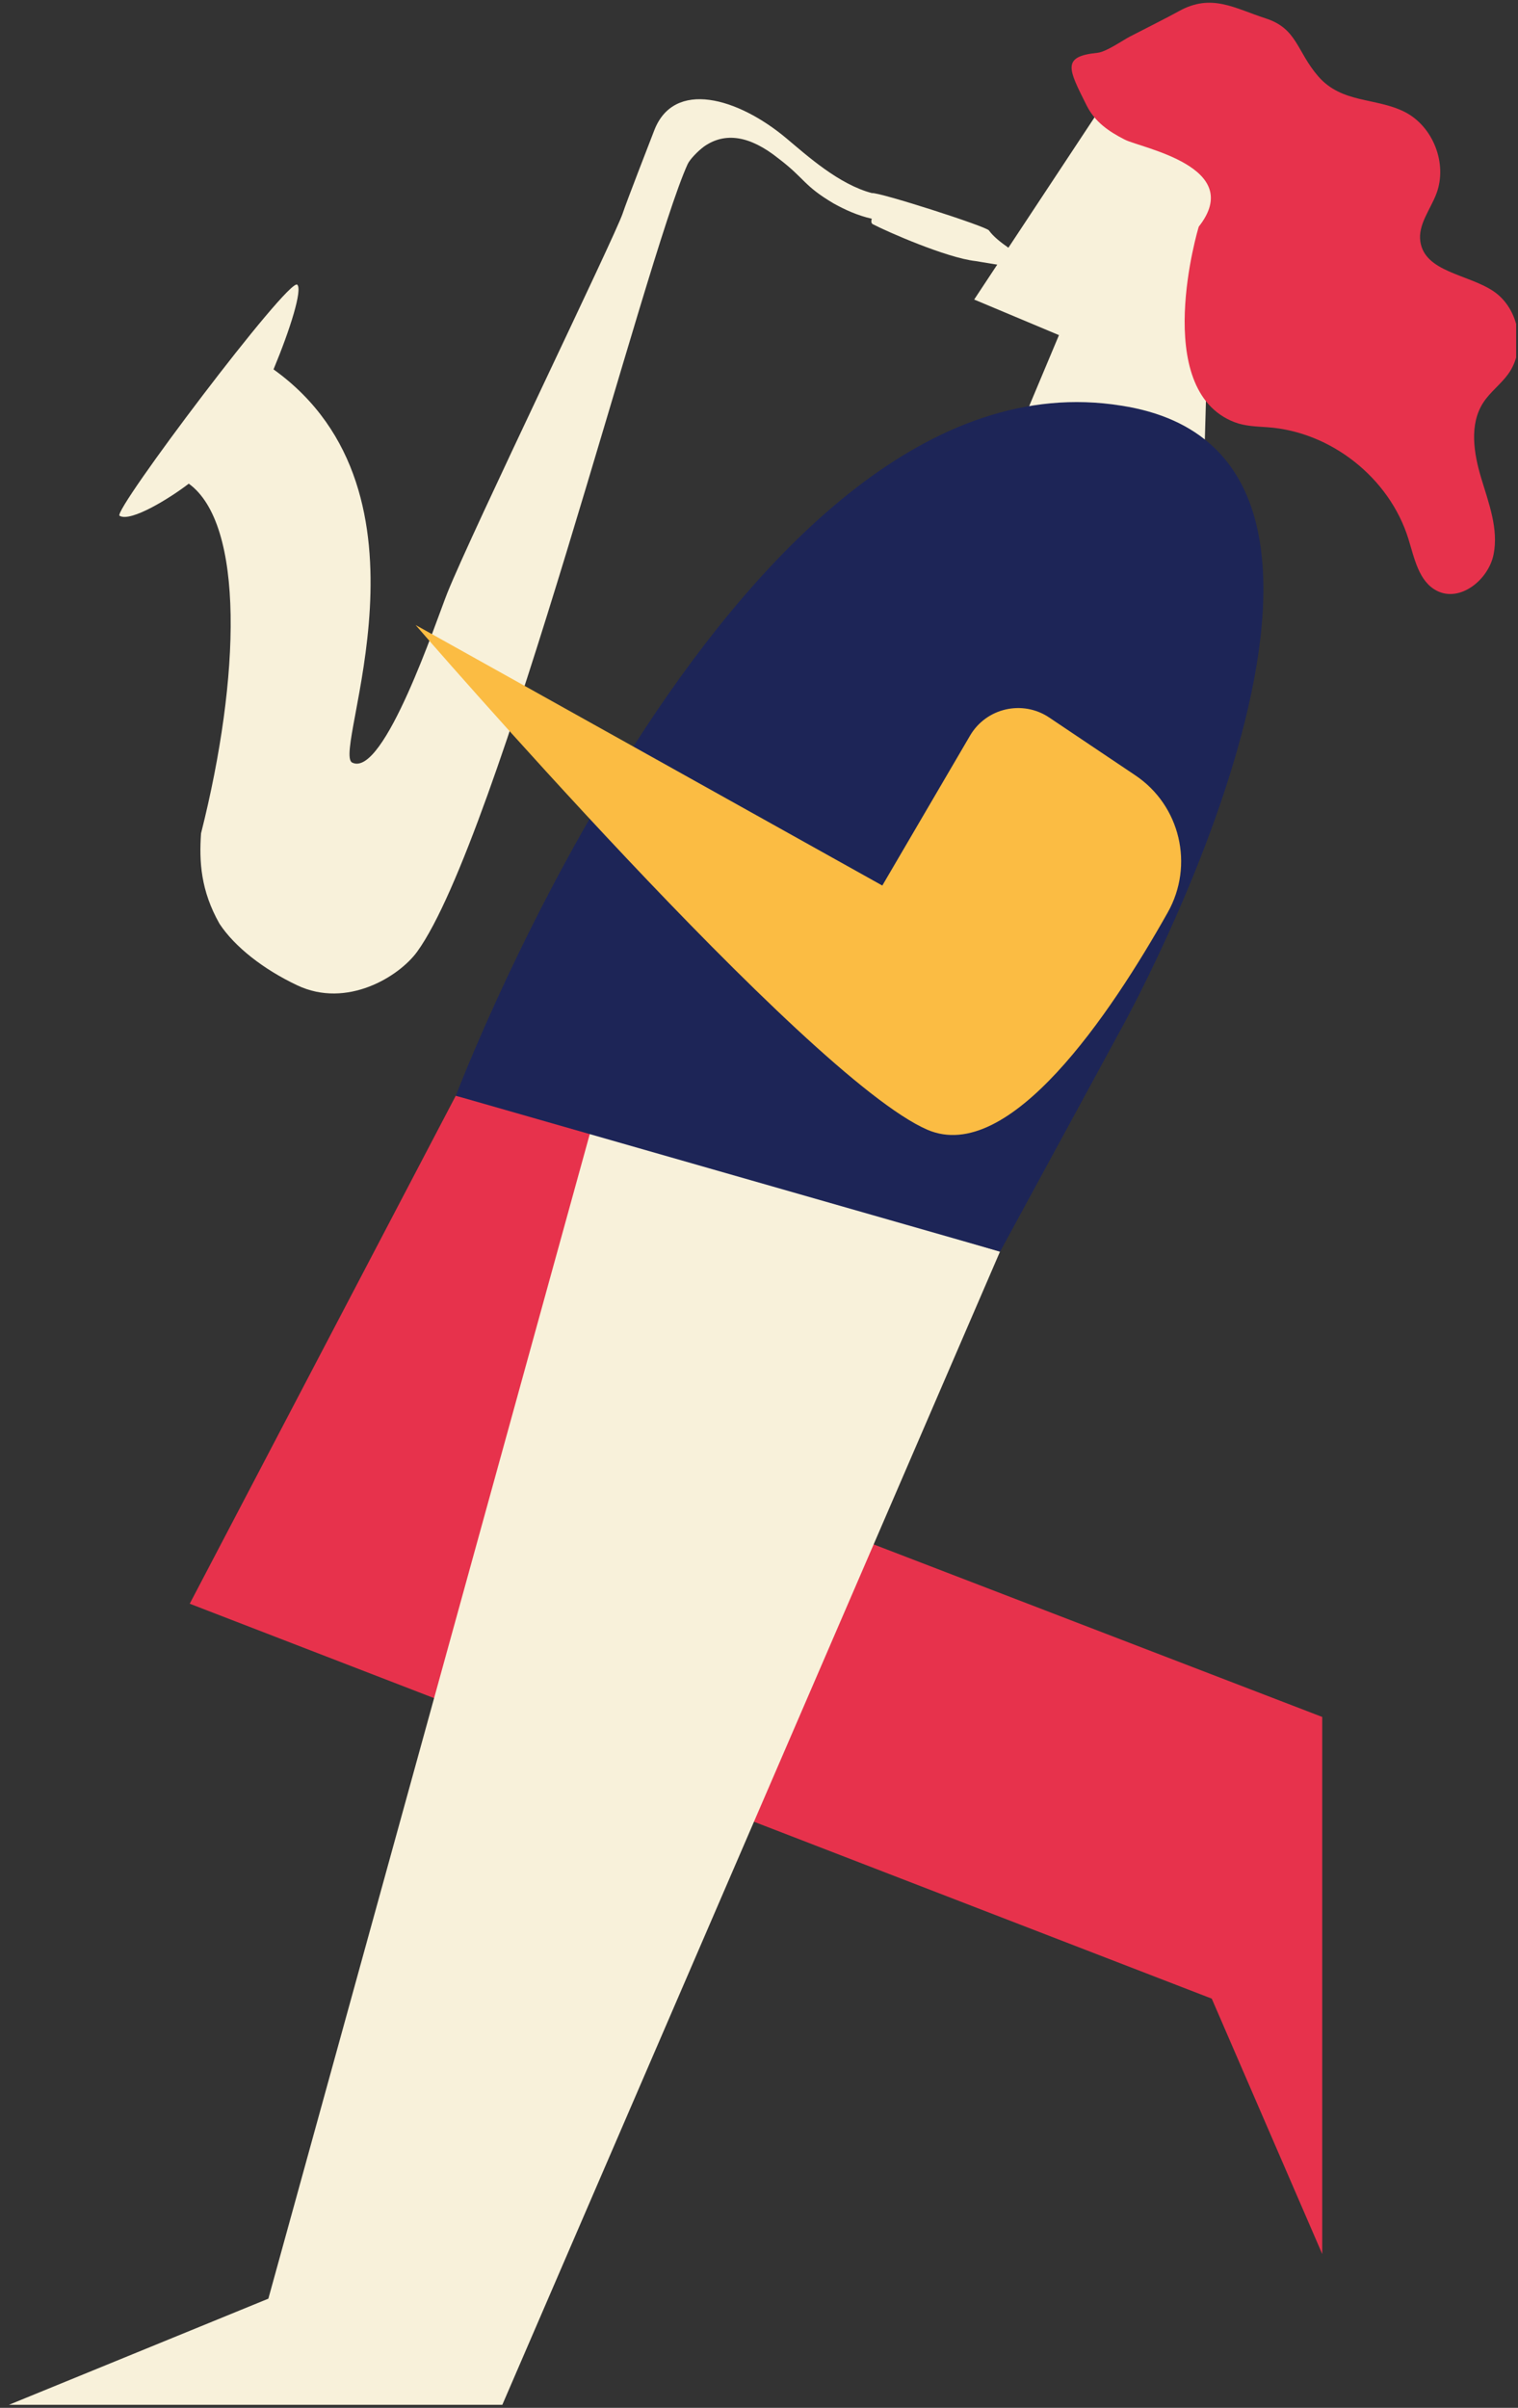 <?xml version="1.0" encoding="UTF-8" standalone="no"?>
<svg xmlns="http://www.w3.org/2000/svg" xmlns:xlink="http://www.w3.org/1999/xlink" xmlns:serif="http://www.serif.com/" width="100%" height="100%" viewBox="0 0 425 674" version="1.1" xml:space="preserve" style="fill-rule:evenodd;clip-rule:evenodd;stroke-linejoin:round;stroke-miterlimit:2;">
    <rect x="0" y="0" width="425" height="674" fill="#333333" stroke="none"/>
    <g transform="matrix(1,0,0,1,-7050.51,-6858.87)">
        <g id="Ebene-1" serif:id="Ebene 1">
        </g>
        <g id="Artboard16" transform="matrix(1,0,0,1,-1515.12,35.111)">
            <rect x="8565.63" y="6823.76" width="424.481" height="673.151" style="fill:none;"></rect>
            <clipPath id="_clip1">
                <rect x="8565.63" y="6823.76" width="424.481" height="673.151"></rect>
            </clipPath>
            <g clip-path="url(#_clip1)">
                <g transform="matrix(3.443,0,0,3.443,8902.64,6839.46)">
                    <path d="M0,34.418L-14.195,28.461L-11.771,22.686L-18.666,19.793L-5.589,0L0.9,2.724L0,34.418Z" style="fill:rgb(248,241,218);fill-rule:nonzero;"></path>
                </g>
                <g transform="matrix(3.443,0,0,3.443,8842.5,7063.81)">
                    <path d="M0,-50.99C-0.234,-51.32 -8.949,-54.117 -9.516,-54.023C-12.214,-54.734 -14.786,-57.067 -16.482,-58.487C-20.415,-61.78 -25.609,-63.281 -27.213,-59.124C-27.593,-58.141 -29.48,-53.29 -29.78,-52.374C-30.363,-50.589 -42.032,-26.519 -44.039,-21.515C-44.91,-19.344 -49.195,-6.447 -51.777,-7.722C-53.485,-8.566 -44.111,-29.601 -58.173,-39.69C-56.786,-43.027 -55.82,-46.162 -56.241,-46.574C-56.912,-47.228 -71.299,-28.146 -70.694,-27.787C-69.767,-27.236 -66.505,-29.287 -65.065,-30.399C-60.533,-27.113 -60.856,-14.693 -64.067,-1.97C-64.067,-1.97 -64.068,-1.969 -64.068,-1.968C-64.226,0.322 -64.094,2.682 -62.567,5.381C-62.566,5.381 -62.566,5.382 -62.566,5.382C-61.334,7.251 -59.008,9.082 -56.237,10.39C-52.212,12.291 -47.966,9.689 -46.485,7.642C-39.89,-1.477 -27.961,-48.767 -24.501,-56.371C-24.327,-56.751 -23.698,-57.416 -23.157,-57.815C-21.456,-58.998 -19.452,-58.703 -17.127,-56.848C-14.936,-55.186 -15.089,-54.63 -12.61,-53.171C-11.673,-52.653 -10.68,-52.203 -9.528,-51.939C-9.546,-51.86 -9.624,-51.601 -9.451,-51.498C-8.297,-50.894 -3.445,-48.76 -1.091,-48.497C0.451,-48.242 1.993,-47.986 3.535,-47.731C3.946,-47.655 4.002,-48.007 3.726,-48.192C2.36,-49.074 0.671,-50.046 0,-50.99" style="fill:rgb(248,241,218);"></path>
                </g>
                <g transform="matrix(3.443,0,0,3.443,8935.82,7280.81)">
                    <path d="M0,6.843L0,50.508L-8.984,29.744L-92.091,-2.363L-70.457,-43.665L-48.984,-38.256L-57.181,-15.147L0,6.843Z" style="fill:rgb(231,50,76);fill-rule:nonzero;"></path>
                </g>
                <g transform="matrix(3.443,0,0,3.443,8845.6,7463.56)">
                    <path d="M0,-84.065L-33.261,-93.974L-59.494,1.059L-81.129,9.909L-40.564,9.909L0,-84.065Z" style="fill:rgb(248,241,218);fill-rule:nonzero;"></path>
                </g>
                <g transform="matrix(0.343,3.426,3.426,-0.343,8734.58,6918.17)">
                    <path d="M60.161,-18.085C60.161,-18.085 1.694,10.987 9.719,41.315C16.276,66.849 60.161,36.271 60.161,36.271L77.179,24.686L60.161,-18.085Z" style="fill:rgb(29,37,87);fill-rule:nonzero;"></path>
                </g>
                <g transform="matrix(3.443,0,0,3.443,8859.38,7124)">
                    <path d="M0,-28.868L7.005,-24.166C10.66,-21.712 11.799,-16.863 9.642,-13.025C5.004,-4.778 -3.247,7.52 -9.903,4.648C-19.737,0.405 -51.522,-36.388 -51.522,-36.388L-13.571,-15.207L-6.438,-27.394C-5.118,-29.649 -2.17,-30.324 0,-28.868" style="fill:rgb(251,188,67);fill-rule:nonzero;"></path>
                </g>
                <g transform="matrix(3.443,0,0,3.443,8901.26,6927.07)">
                    <path d="M0,-11.581C3.827,-16.438 -4.676,-17.973 -6.01,-18.65C-7.344,-19.327 -8.457,-20.105 -9.126,-21.443C-10.598,-24.387 -11.187,-25.418 -8.243,-25.712C-7.526,-25.784 -6.233,-26.704 -5.593,-27.037C-4.628,-27.539 -2.57,-28.569 -1.619,-29.097C1.03,-30.569 2.879,-29.341 5.446,-28.509C8.014,-27.676 7.947,-25.838 9.715,-23.798C11.629,-21.59 14.384,-22.081 16.707,-20.925C19.05,-19.759 20.247,-16.704 19.32,-14.257C18.827,-12.954 17.806,-11.731 18.018,-10.353C18.396,-7.892 21.856,-7.723 23.933,-6.348C26.063,-4.938 26.658,-1.668 25.161,0.402C24.557,1.236 23.693,1.862 23.133,2.725C21.981,4.501 22.357,6.841 22.966,8.868C23.575,10.895 24.386,12.989 23.972,15.065C23.557,17.14 21.247,18.988 19.362,18.027C17.882,17.273 17.533,15.375 17.039,13.789C15.502,8.852 10.749,5.09 5.59,4.729C4.681,4.666 3.754,4.645 2.903,4.317C-3.974,1.667 -0.022,-11.553 0,-11.581" style="fill:rgb(231,50,76);fill-rule:nonzero;"></path>
                </g>
            </g>
        </g>
    </g>
</svg>
